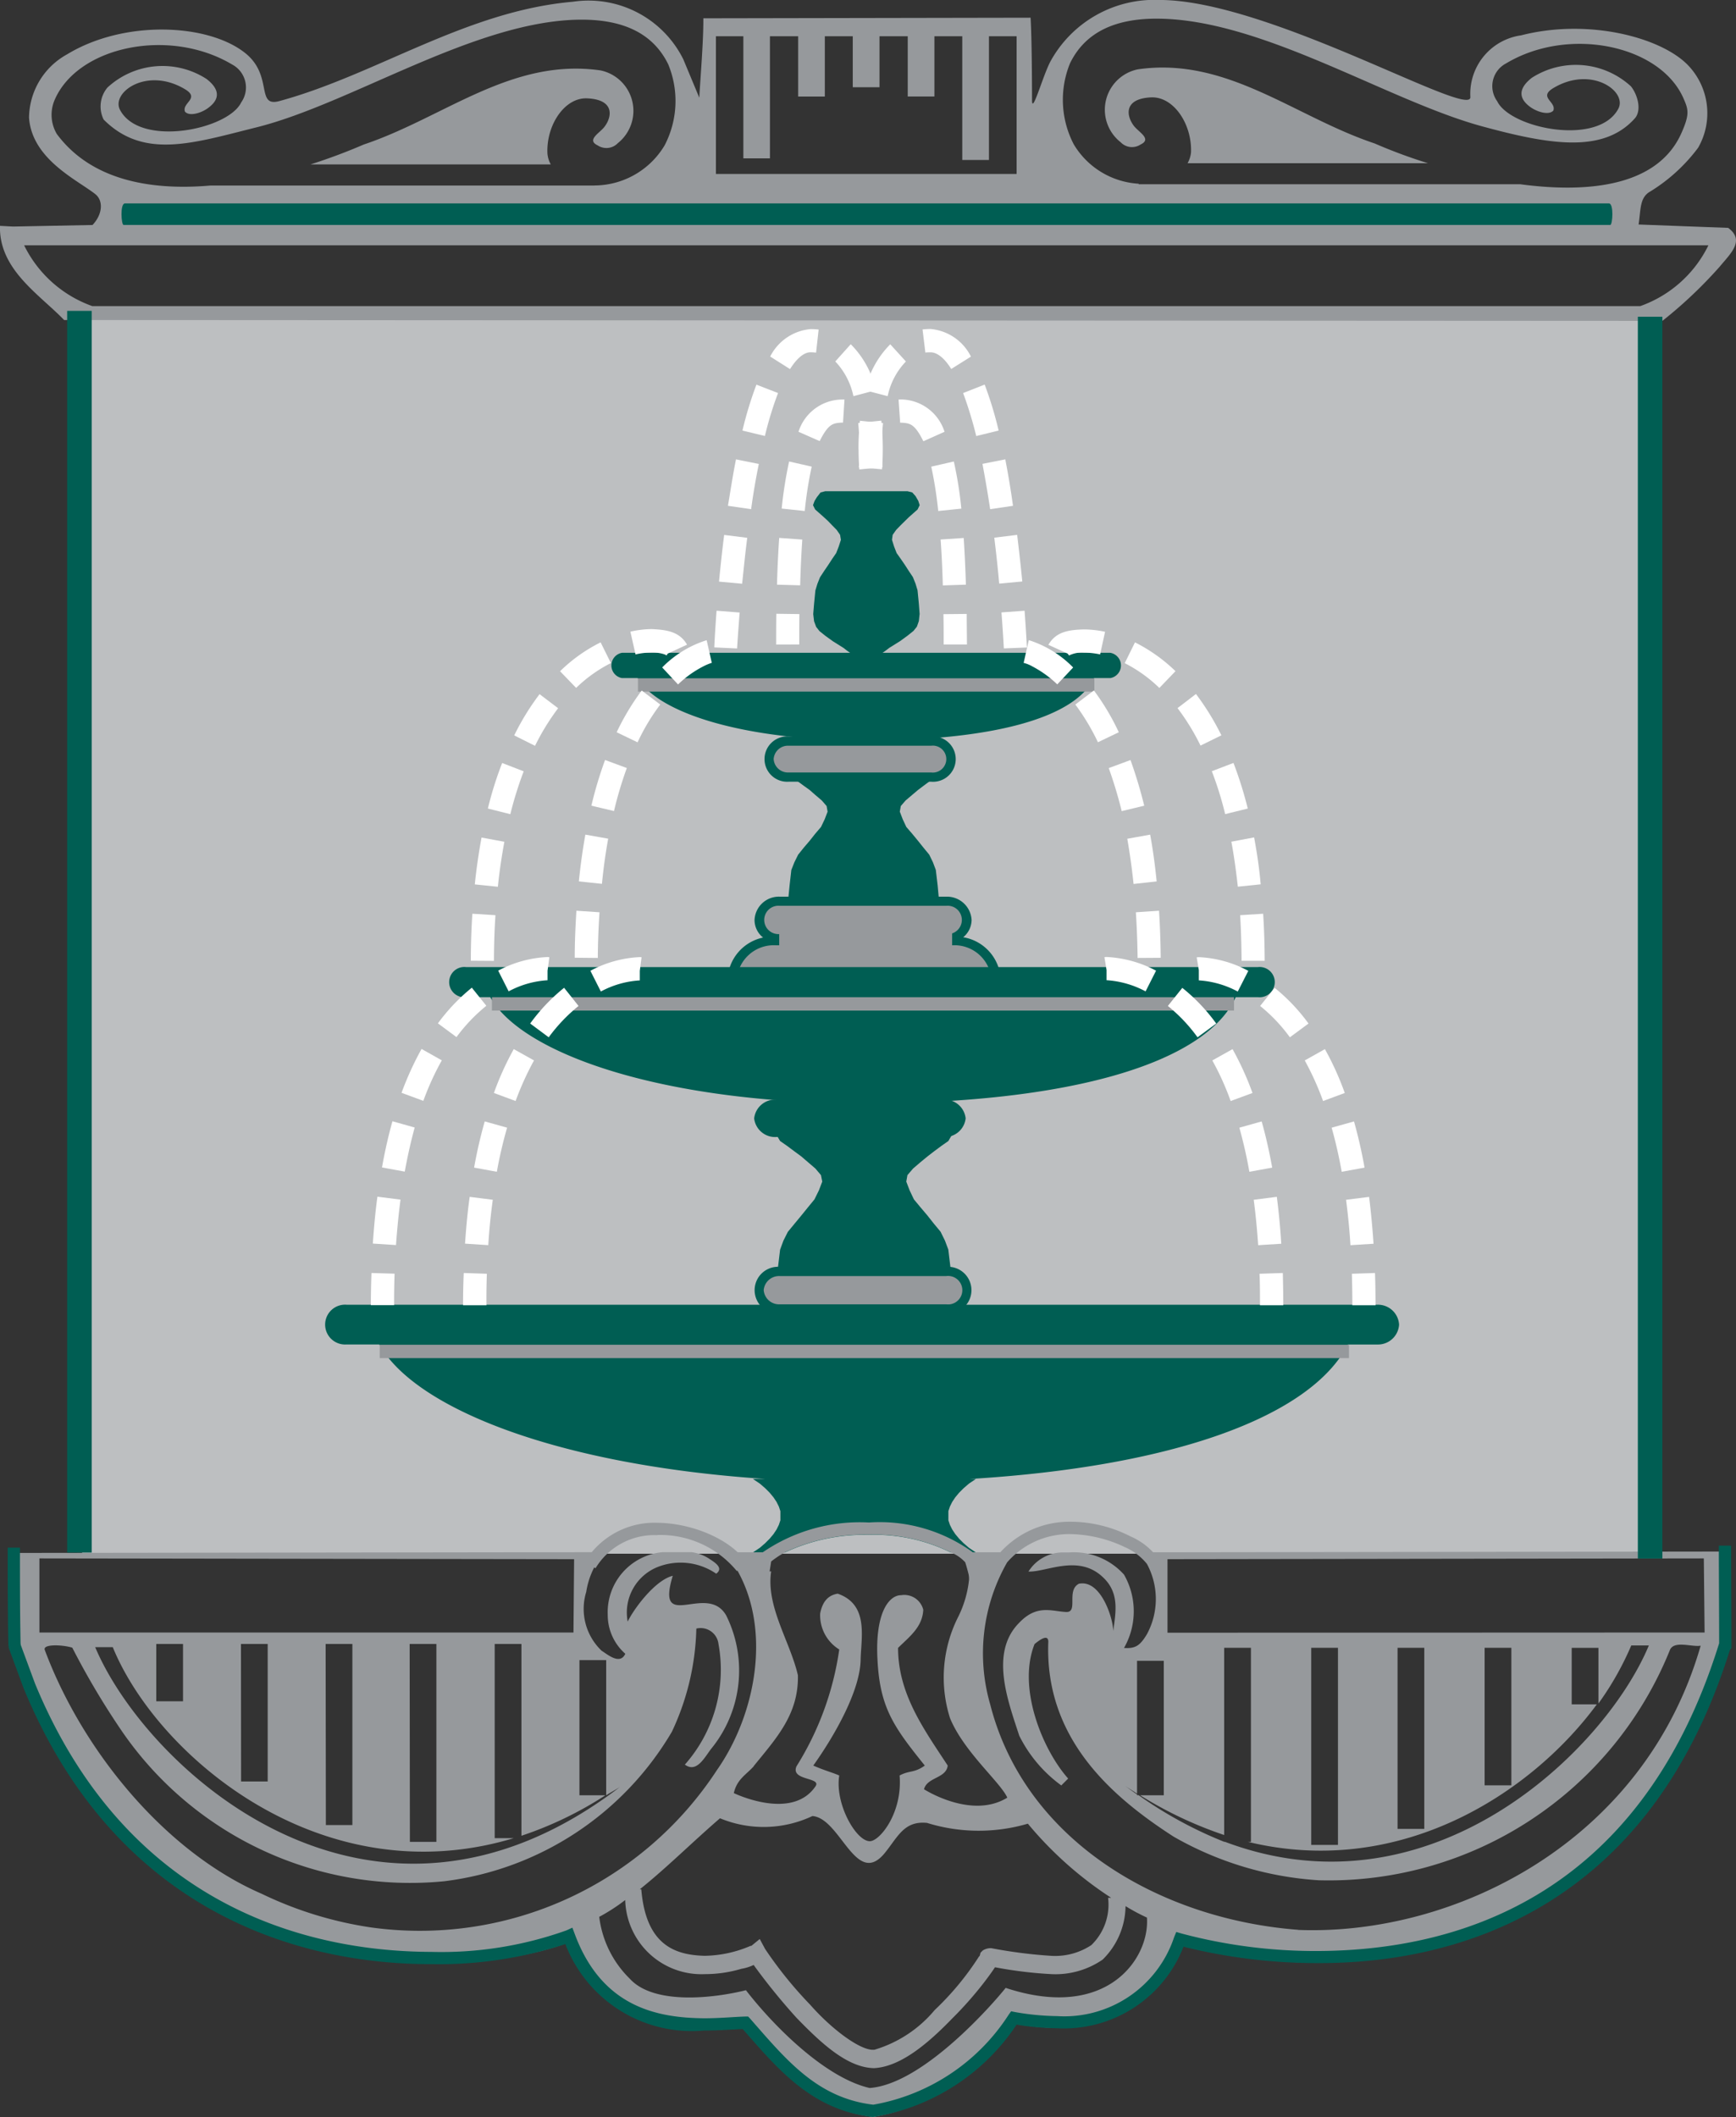<svg id="Group_2717" data-name="Group 2717" xmlns="http://www.w3.org/2000/svg" xmlns:xlink="http://www.w3.org/1999/xlink" width="67.651" height="82.484" viewBox="0 0 67.651 82.484">
  <rect x="0" y="0" width="67.651" height="82.484" fill="#333333" stroke="none"/>
  <defs>
    <style>
      .cls-1 {
        fill: none;
      }

      .cls-2 {
        fill: #bdbfc1;
      }

      .cls-3 {
        clip-path: url(#clip-path);
      }

      .cls-4 {
        fill: #96999c;
      }

      .cls-5 {
        fill: #005e53;
      }

      .cls-6 {
        fill: #fff;
      }
    </style>
    <clipPath id="clip-path">
      <rect id="Rectangle_515" data-name="Rectangle 515" class="cls-1" width="67.651" height="82.484"/>
    </clipPath>
  </defs>
  <rect id="Rectangle_509" data-name="Rectangle 509" class="cls-2" width="60.829" height="48.422" transform="translate(3.2 12.112)"/>
  <g id="Group_2712" data-name="Group 2712" transform="translate(0 0)">
    <g id="Group_2711" data-name="Group 2711" class="cls-3">
      <path id="Path_4961" data-name="Path 4961" class="cls-4" d="M15.094,3.794a.608.608,0,0,0,.777.089c.452-.214-.068-.476-.259-.723-.3-.39-.411-1.063.667-1.113.881-.039,1.6,1.042,1.557,2.146a1.089,1.089,0,0,1-.134.42h9.371a20.322,20.322,0,0,1-2.081-.771C21.869,2.8,19.237.454,15.767.954a1.607,1.607,0,0,0-.673,2.84" transform="translate(28.577 1.747)"/>
      <path id="Path_4962" data-name="Path 4962" class="cls-4" d="M13.3,4.2c-.048-1.1.67-2.185,1.551-2.143,1.081.048.97.723.67,1.11-.188.247-.711.509-.262.723a.617.617,0,0,0,.786-.089A1.609,1.609,0,0,0,15.369.968c-3.477-.5-6.1,1.84-9.225,2.887a22.189,22.189,0,0,1-2.081.777h9.368A1.037,1.037,0,0,1,13.3,4.2" transform="translate(8.033 1.775)"/>
      <path id="Path_4963" data-name="Path 4963" class="cls-4" d="M67.351,8.879l-3.495-.131c.086-.566.042-1.009.4-1.253a6.7,6.7,0,0,0,1.92-1.738,2.7,2.7,0,0,0-.42-3.242c-1.078-1.078-3.894-1.8-6.477-1.137a2.3,2.3,0,0,0-1.979,2.4C57.367,4.673,49.449,0,45.193,0a4.618,4.618,0,0,0-4.26,2.4c-.3.569-.714,2.093-.714,1.5,0,.06,0-2.3-.057-3.209L27.41.714c.006.878-.107,2.2-.158,3.093l-.625-1.5a4.122,4.122,0,0,0-4.3-2.238c-4.164.36-7.677,2.849-11.439,3.87-.929.253-.232-.985-1.322-1.863C8.13.917,4.85.759,2.614,2.119A2.852,2.852,0,0,0,1.132,4.587C1.248,6.2,2.992,7,3.707,7.558c.321.247.307.774-.1,1.209l-3.1.06L0,8.8c-.045,1.7,1.524,2.658,2.5,3.67l62.284.033a17.417,17.417,0,0,0,2.23-2.11c.444-.533.988-1.024.336-1.512M41.7,2.465C42.3,1.235,43.5.7,45.2.729c4.06.068,8.877,3.185,12.535,4.188,2.631.717,4.733,1.078,5.971-.3.283-.316.113-.923-.146-1.25a3.175,3.175,0,0,0-3.867-.333c-.717.563-.295.956-.077,1.122.265.2.735.351.917.155.131-.345-.6-.518,0-.878,1.479-.887,2.887.125,2.536.8-.777,1.479-4.212.774-4.724-.289a1,1,0,0,1,.348-1.473c2.432-1.459,5.989-.717,6.906,1.348.2.449.253.625-.068,1.354-.9,2.048-3.536,2.375-6.29,2.006H44.374V7.159a3.159,3.159,0,0,1-2.53-1.536A3.759,3.759,0,0,1,41.7,2.465M27.9,1.414h1.069V6.171h1.036V1.414h1.1V3.763h1.039V1.414h1.089V3.4h1.042V1.414h1.1V3.76h1.039V1.414H37.5V6.233H38.54V1.414h1.078V6.778H27.9ZM2.215,5.221a1.466,1.466,0,0,1-.071-1.357c.92-2.069,4.474-2.8,6.906-1.348A1.011,1.011,0,0,1,9.4,3.992c-.512,1.063-3.953,1.765-4.724.286C4.326,3.6,5.728,2.59,7.21,3.477c.6.36-.131.53,0,.875.179.2.655.048.92-.158.214-.164.643-.557-.08-1.116a3.162,3.162,0,0,0-3.861.333A1.148,1.148,0,0,0,4.04,4.659c1.569,1.572,3.513.911,5.971.3C13.69,4.036,18.48.836,22.546.768c1.7-.027,2.893.509,3.495,1.738a3.737,3.737,0,0,1-.14,3.158A3.2,3.2,0,0,1,23.2,7.227l-.024,0V7.23H8.2C5.82,7.436,3.534,7,2.215,5.221m61.707,6.707H3.6A4.717,4.717,0,0,1,.941,9.558H66.577a4.7,4.7,0,0,1-2.655,2.369" transform="translate(-0.001 -0.001)"/>
      <path id="Path_4964" data-name="Path 4964" class="cls-5" d="M13.662,17.312l.226-.051.214-.107.229-.137.185-.1.589-.3.4-.244.33-.217.191-.188.11-.25.042-.324-.042-.458-.071-.6-.113-.3-.143-.295-.226-.274L15.37,13.2l-.226-.274-.229-.265-.14-.3-.113-.295.039-.22.188-.217.256-.217.226-.191.217-.164.253-.188.229-.158.113-.2-.074-.188-.152-.214-.185-.164-.262-.054H10.994l-.256.054-.185.164-.146.214-.086.188.113.2.229.158.256.188.229.164.217.191.256.217.188.217.039.22-.113.295-.143.3-.226.265-.217.274-.229.268-.22.274-.146.295-.119.3-.068.6-.045.458.045.324.113.25.185.188.33.217.414.244.586.3.185.1.223.137.217.107.232.051Z" transform="translate(20.403 19.557)"/>
      <path id="Path_4965" data-name="Path 4965" class="cls-4" d="M18.17,13.331H11.285a1.622,1.622,0,0,0-1.7,1.527,1.622,1.622,0,0,0,1.7,1.53H18.17a1.622,1.622,0,0,0,1.7-1.53,1.622,1.622,0,0,0-1.7-1.527m-6.724-.077h6.48a.732.732,0,1,0,0-1.456h-6.48a.732.732,0,1,0,0,1.456" transform="translate(18.947 23.32)"/>
      <path id="Path_4966" data-name="Path 4966" class="cls-5" d="M11.405,16.684a1.8,1.8,0,0,1-1.881-1.706,1.746,1.746,0,0,1,1.387-1.649.872.872,0,0,1-.333-.682.95.95,0,0,1,.988-.911h6.48a.961.961,0,0,1,.991.911.885.885,0,0,1-.327.67,1.748,1.748,0,0,1,1.462,1.661,1.8,1.8,0,0,1-1.881,1.706ZM9.884,14.979a1.442,1.442,0,0,0,1.521,1.345l6.885,0a1.448,1.448,0,0,0,1.521-1.348A1.446,1.446,0,0,0,18.29,13.63v0H11.405a1.446,1.446,0,0,0-1.521,1.348m1.682-1.709v-.077h6.48a.553.553,0,1,0,0-1.1h-6.48a.553.553,0,1,0,0,1.1Z" transform="translate(18.826 23.199)"/>
      <path id="Path_4967" data-name="Path 4967" class="cls-5" d="M13.01,12.884l.161-.045.152-.092.161-.116.131-.1.42-.262.286-.208.238-.191.131-.164.077-.217.03-.28-.03-.4-.051-.521-.08-.262-.1-.25-.161-.241-.149-.232-.164-.238L13.9,8.836l-.1-.259-.08-.256.027-.193.134-.191.182-.188.164-.161.149-.146.185-.164.158-.14.08-.167-.054-.167-.107-.185-.128-.143-.188-.048h-3.2l-.185.048-.146.188-.086.14-.063.167.083.167.158.14.185.164.158.146.155.161.185.188.131.191.033.193-.083.256-.1.259-.161.235-.155.238-.158.232-.158.241-.1.25-.08.262-.051.521-.033.4.033.28.08.217.128.164.238.191.289.208.417.262.128.1.161.116.155.092.167.045Z" transform="translate(21.04 12.71)"/>
      <path id="Path_4968" data-name="Path 4968" class="cls-5" d="M14.056,23.251l.262-.06.253-.122.262-.158.214-.122.682-.354.482-.28.378-.253.22-.22.128-.289.048-.381-.048-.533-.083-.691-.131-.348-.17-.345-.262-.316-.247-.313-.268-.316-.262-.316-.167-.351-.131-.342.045-.253.22-.256.295-.253.268-.22.247-.191.3-.223.265-.185.131-.226-.083-.217-.179-.244-.214-.2-.3-.06H10.946l-.3.06-.217.2-.164.244-.1.217.134.226.265.185.3.223.259.191.256.22.295.253.217.256.051.253-.131.342-.173.351-.259.316-.256.316-.259.313L10.6,19.1l-.173.345-.128.348-.083.691-.051.533.051.381.131.289.217.22.378.253.485.28.682.354.217.122.262.158.253.122.265.06Z" transform="translate(20.101 28.895)"/>
      <path id="Path_4969" data-name="Path 4969" class="cls-4" d="M18.041,17.37a.772.772,0,0,1-.813.726h-6.48a.732.732,0,1,1,0-1.456h6.48a.775.775,0,0,1,.813.729" transform="translate(19.644 32.893)"/>
      <path id="Path_4970" data-name="Path 4970" class="cls-5" d="M10.866,18.4a.911.911,0,1,1,0-1.816h6.48a.911.911,0,1,1,0,1.816Zm-.631-.908a.6.6,0,0,0,.631.551h6.48a.555.555,0,1,0,0-1.1h-6.48a.6.6,0,0,0-.631.548" transform="translate(19.526 32.774)"/>
      <path id="Path_4971" data-name="Path 4971" class="cls-5" d="M46.108,17.852a.822.822,0,0,1-.833.774H44.114c-1.459,2.828-6.846,4.763-14.735,5.239h.238l-.268.179-.208.179-.179.179-.149.179-.119.179-.089.179-.06.179v.357l.06.179.089.179.119.179.149.179.179.179.208.179.268.179h-.982a6.73,6.73,0,0,0-3.185-.685,7.293,7.293,0,0,0-3.274.685h-1.25l.268-.179.208-.179.179-.179.149-.179.119-.179.089-.179.06-.179v-.357l-.06-.179-.089-.179-.119-.179L21.58,24.4l-.179-.179-.208-.179-.268-.179H21.4c-8.067-.536-13.633-2.739-15.032-5.239H5.089a.776.776,0,1,1,0-1.548H45.275a.822.822,0,0,1,.833.774" transform="translate(8.413 33.757)"/>
      <path id="Path_4972" data-name="Path 4972" class="cls-5" d="M37.4,12.658H6.535a.59.59,0,1,0,0,1.173h.947c1.241,2.218,6.745,4.141,14.583,4.141,7.867,0,13.267-1.524,14.467-4.141H37.4a.59.59,0,1,0,0-1.173" transform="translate(11.623 25.02)"/>
      <path id="Path_4973" data-name="Path 4973" class="cls-5" d="M27.442,8.545H8.412a.5.5,0,0,0,0,.985h.613c.786,1.354,4.1,2.432,8.912,2.432s8.1-.845,8.871-2.432h.634a.5.5,0,0,0,0-.985" transform="translate(15.827 16.889)"/>
      <path id="Path_4974" data-name="Path 4974" class="cls-4" d="M17.151,10.4a.739.739,0,0,1-.768.7H10.834a.705.705,0,1,1,0-1.405h5.549a.739.739,0,0,1,.768.7" transform="translate(19.903 19.174)"/>
      <path id="Path_4975" data-name="Path 4975" class="cls-5" d="M10.954,11.4a.883.883,0,1,1,0-1.762h5.552a.884.884,0,1,1,0,1.762Zm-.586-.881a.558.558,0,0,0,.586.521h5.552a.525.525,0,1,0,0-1.042H10.954a.558.558,0,0,0-.586.521" transform="translate(19.781 19.056)"/>
      <path id="Path_4976" data-name="Path 4976" class="cls-5" d="M18.115,15.123a.819.819,0,0,1-.89.723H10.766a.822.822,0,0,1-.893-.723.822.822,0,0,1,.893-.729h6.459a.819.819,0,0,1,.89.729" transform="translate(19.516 28.451)"/>
      <rect id="Rectangle_510" data-name="Rectangle 510" class="cls-4" width="17.786" height="0.518" transform="translate(24.861 26.427)"/>
      <path id="Path_4977" data-name="Path 4977" class="cls-4" d="M10.2,12.144l6.739-.009v.958l-6.739.012Z" transform="translate(20.165 23.986)"/>
      <rect id="Rectangle_511" data-name="Rectangle 511" class="cls-4" width="37.771" height="0.521" transform="translate(14.797 52.393)"/>
      <rect id="Rectangle_512" data-name="Rectangle 512" class="cls-4" width="28.919" height="0.521" transform="translate(19.17 38.852)"/>
      <path id="Path_4978" data-name="Path 4978" class="cls-5" d="M59.554,2.663H1.726c-.2,0-.143.839-.054.839H59.608c.089,0,.146-.839-.054-.839" transform="translate(3.144 5.262)"/>
      <path id="Path_4979" data-name="Path 4979" class="cls-4" d="M10.483,20.412A2.674,2.674,0,0,0,8.069,21.7l-.411-.256a3.178,3.178,0,0,1,2.825-1.515c1.607.021,3.167.857,3.533,1.7l-.444.176a3.864,3.864,0,0,0-3.09-1.4" transform="translate(15.138 39.4)"/>
      <path id="Path_4980" data-name="Path 4980" class="cls-4" d="M44.588,21.109a2.633,2.633,0,0,0-.893-.625,5.142,5.142,0,0,0-2.322-.566,3.644,3.644,0,0,0-2.739,1.191H37.563a6.186,6.186,0,0,0-4.048-1.161,6.679,6.679,0,0,0-4.138,1.161H27.8a2.286,2.286,0,0,1,.447.476c1.518,2.381.893,5.8-.655,8.007a13.832,13.832,0,0,1-13.484,6.132,14.749,14.749,0,0,1-4.257-1.31c-3.78-1.637-7-5.6-8.454-9.5-.089-.238.685-.208,1.072-.089a30.211,30.211,0,0,0,1.965,3.3,13.627,13.627,0,0,0,12.532,5.8A12,12,0,0,0,25.835,28.1a9.948,9.948,0,0,0,.953-4.019.7.7,0,0,1,.863.6,5.575,5.575,0,0,1-1.31,4.7c.447.327.744-.238,1.012-.6a4.819,4.819,0,0,0,.6-5.209c-.744-1.31-2.768.714-2.084-1.548-.714.179-1.548,1.34-1.756,1.786A1.909,1.909,0,0,1,25.3,21.674a2.449,2.449,0,0,1,2.262.268c.327-.238-.119-.476-.3-.6a1.677,1.677,0,0,0-.655-.238H25.478a2.348,2.348,0,0,0-2.143,2.441,2.014,2.014,0,0,0,.685,1.518c-.208.447-.685.03-.923-.119a2.25,2.25,0,0,1-.6-2.292,3.086,3.086,0,0,1,.714-1.548l-23.04.03c0,1.4,0,2.441.03,3.751l.03.119L.8,26.526c5.358,13.038,18.6,10.835,21.015,9.764,1.488,4.048,5.3,3.423,6.876,3.364,1.429,1.607,2.679,3.185,5,3.453a8.232,8.232,0,0,0,5.477-3.632c2.143.387,5.12.327,6.459-3.066,0,0,16.134,4.882,21.224-11.4l.03-.03v-3.9Zm-22.355,4.2h1.042v5.269c.179-.119.357-.208.536-.327-9.7,7.412-18.456-.714-20.45-5.447h.685c1.726,4.227,8.126,9.7,15.628,7.442h-.744V24.681h1.042v7.472a14.294,14.294,0,0,0,3.274-1.578H22.233ZM5.742,24.681H6.784v2.233H5.742Zm3.3,0h1.042v5.358H9.047Zm3.3,0h1.042v7.055H12.351Zm3.274,0h1.042v7.71H15.625ZM1.188,21.347l20.837.03L22,24.234H1.188ZM47.357,32.122V24.83H48.4V32.39h-.119c5.894,1.429,11.014-1.846,13.6-5.358H60.9v-2.2h1.042V27a11.708,11.708,0,0,0,1.28-2.262h.685c-1.7,4.078-8.454,10.686-16.521,7.65h-.03a16.075,16.075,0,0,1-3.334-1.816h-.06v-.03c-.179-.119-.327-.238-.506-.357.179.119.327.208.506.327V25.336h1.042v5.239h-.923a15.469,15.469,0,0,0,3.274,1.548M50.75,24.83h1.042v7.68H50.75Zm3.364,0h1.042v7.055H54.114Zm3.393,0h1.042v5.358H57.507ZM29.02,29.443c.893-1.1,1.756-2.024,1.726-3.542-.3-1.31-1.25-2.679-1.042-4.048h-.06l.06-.387a4.179,4.179,0,0,1,.536-.357,7.293,7.293,0,0,1,3.274-.685,6.729,6.729,0,0,1,3.185.685,1.588,1.588,0,0,1,.566.387c.06.179.119.417.119.417a.824.824,0,0,1,.03.268A4.218,4.218,0,0,1,37,23.609a5.238,5.238,0,0,0-.327,3.959c.536,1.31,1.965,2.5,2.233,3.1-1.4.863-3.245-.327-3.245-.327.119-.476.863-.417.923-.923-.893-1.369-1.935-2.768-1.935-4.584.417-.417.953-.8.982-1.488a.762.762,0,0,0-.863-.566c-.476,0-1.012.685-.923,2.471.089,1.905.625,2.649,1.846,4.167-.417.3-.6.179-.982.387.119,1.459-.774,2.56-1.161,2.56-.536,0-1.369-1.459-1.191-2.56-.268-.119-.536-.179-1.012-.387.744-1.042,1.846-2.887,1.846-4.167.03-.893.3-2.113-.893-2.53-.387.06-.6.327-.685.774a1.564,1.564,0,0,0,.744,1.4,11.672,11.672,0,0,1-1.667,4.554c-.238.566.982.417.744.774-.923,1.369-3.185.268-3.185.268.119-.536.476-.714.774-1.042m-1.31,2.024a4.449,4.449,0,0,0,3.6-.089c1.1.089,1.7,2.828,2.828,1.429.506-.625.744-1.25,1.637-1.161a6.8,6.8,0,0,0,3.929.03,14.448,14.448,0,0,0,3.245,2.887h-.119a2.189,2.189,0,0,1-.655,1.846,2.563,2.563,0,0,1-1.548.417,18.823,18.823,0,0,1-2.352-.3.59.59,0,0,0-.327.089l-.089.089-.03.119-.03.03a11.086,11.086,0,0,1-1.726,2.084,4.854,4.854,0,0,1-2.352,1.548h-.03c-.506.03-1.607-.774-2.471-1.756a15.725,15.725,0,0,1-1.756-2.173l-.208-.387-.327.268H28.9a4.688,4.688,0,0,1-1.786.387c-1.161-.03-2.292-.417-2.471-2.59h-.06c1.042-.833,2.024-1.816,3.126-2.768m11.133,6.608c-.476.6-3.215,3.751-5.3,3.9-1.7-.387-3.691-2.352-4.822-3.81-1.191.3-3.572.6-4.525-.447a4.052,4.052,0,0,1-1.191-2.411,7.334,7.334,0,0,0,1.012-.655,2.972,2.972,0,0,0,3.1,2.887,4.992,4.992,0,0,0,1.429-.208,1.8,1.8,0,0,0,.476-.149,24.3,24.3,0,0,0,1.667,2.054c.953.982,1.965,1.935,3.006,1.965h.03c1.042-.06,2.113-.982,3.036-1.935a14.365,14.365,0,0,0,1.191-1.34c.208-.268.357-.476.476-.655a16.2,16.2,0,0,0,2.2.268,3.24,3.24,0,0,0,1.994-.566,2.963,2.963,0,0,0,.893-2.084,7.4,7.4,0,0,0,.833.446c.119,1.578-1.548,4.048-5.507,2.739m11.4-2.262c-5.447-.417-10.657-3.513-12-8.781A7.146,7.146,0,0,1,38.9,21.5a3.21,3.21,0,0,1,2.471-1.1,5.14,5.14,0,0,1,2.113.506,2.288,2.288,0,0,1,.863.655,2.876,2.876,0,0,1,0,2.739c-.268.446-.447.566-.893.536a2.878,2.878,0,0,0,0-2.858,2.626,2.626,0,0,0-2.143-.863h-.3a1.588,1.588,0,0,0-1.28.744c.685.03,1.935-.685,2.887.208.685.625.506,1.4.417,2.113,0-.476-.476-2.024-1.34-1.846-.506.268,0,1.131-.506,1.1-.566-.03-1.131-.3-1.816.417-1.161,1.161-.447,3.036,0,4.406a5.332,5.332,0,0,0,1.637,1.935l.268-.268c-.982-1.1-1.994-3.513-1.31-5.239.179-.149.536-.417.536-.089-.149,3.81,2.53,6.072,4.882,7.591a13.028,13.028,0,0,0,5.656,1.7,14.338,14.338,0,0,0,13.693-8.99c.179-.357.863-.089,1.191-.149-2.2,7.65-9.585,11.311-15.687,11.073m-5.09-11.579V21.377l20.9-.03.03,2.887Z" transform="translate(0.348 39.37)"/>
      <path id="Path_4981" data-name="Path 4981" class="cls-6" d="M16.811,15.352v-.006l.9-.065c.065.869.089,1.426.092,1.432l-.9.036s-.027-.542-.092-1.4m-.289-2.914.9-.11c.077.643.146,1.259.2,1.816l-.9.083c-.048-.548-.113-1.155-.191-1.789M16.07,9.559l.89-.176c.116.6.217,1.209.3,1.81l-.89.131c-.089-.589-.191-1.185-.3-1.765m-4.831-.58a10.224,10.224,0,0,1,.057-1.1l.9.092a9.172,9.172,0,0,0-.054,1.012c0,.435.03.705.03.705l-.9.089c0-.012-.03-.324-.03-.795M15.317,6.8h0l.839-.33A14.518,14.518,0,0,1,16.7,8.261l-.872.214A15.746,15.746,0,0,0,15.317,6.8M11.5,6.692A3.655,3.655,0,0,1,12.477,4.9l.61.67a2.746,2.746,0,0,0-.711,1.351Zm2.545-1.479c-.071,0-.14,0-.2.009l-.11-.9a2.711,2.711,0,0,1,.313-.018A1.945,1.945,0,0,1,15.621,5.38l-.768.482c-.3-.485-.592-.652-.807-.649" transform="translate(22.216 8.514)"/>
      <path id="Path_4982" data-name="Path 4982" class="cls-6" d="M9.351,16.709c0-.006.024-.557.089-1.429l.9.071c-.068.854-.1,1.4-.1,1.4Zm.185-2.563c.054-.56.119-1.176.2-1.819l.9.113c-.083.631-.14,1.238-.2,1.789Zm.348-2.953c.1-.6.193-1.212.313-1.81l.89.179c-.119.577-.22,1.173-.3,1.762Zm5.1-1.5c0-.006.027-.28.027-.711,0-.289-.015-.64-.051-1.015l.9-.092a10.312,10.312,0,0,1,.057,1.107c0,.467-.03.777-.03.789ZM10.449,8.261a14.324,14.324,0,0,1,.545-1.789l.842.327a13.684,13.684,0,0,0-.512,1.673Zm3.62-2.694.6-.67a3.621,3.621,0,0,1,.976,1.792l-.872.232a2.79,2.79,0,0,0-.708-1.354M11.53,5.377a1.956,1.956,0,0,1,1.578-1.069,2.585,2.585,0,0,1,.31.018l-.1.9a1.551,1.551,0,0,0-.205-.015c-.217-.006-.5.164-.81.655Z" transform="translate(18.484 8.514)"/>
      <path id="Path_4983" data-name="Path 4983" class="cls-6" d="M10.162,14.777c0-.42,0-.816.006-1.2l.9.012c-.006.375-.006.768-.006,1.185Zm.033-2.334c.018-.667.048-1.271.086-1.822l.9.065c-.036.533-.065,1.125-.083,1.783Zm.083-1.822h0Zm.1-1.143a16.3,16.3,0,0,1,.289-1.834v0l.881.2a15.169,15.169,0,0,0-.271,1.729Zm.655-2.992a1.8,1.8,0,0,1,1.664-1.256c.045,0,.089,0,.128,0l-.057.9-.071,0c-.321.024-.5.045-.839.72Z" transform="translate(20.084 10.336)"/>
      <path id="Path_4984" data-name="Path 4984" class="cls-6" d="M13.524,14.776c0-.414,0-.8-.009-1.182l.908-.009c0,.381.006.774.009,1.191Zm-.119-4.09.9-.06c.036.548.065,1.152.086,1.819l-.9.03q-.027-.987-.086-1.789m-.36-2.84.875-.2a14.939,14.939,0,0,1,.292,1.837l-.9.092a15.988,15.988,0,0,0-.271-1.729M11.9,6.135l-.071,0-.063-.9A.9.9,0,0,1,11.9,5.23a1.8,1.8,0,0,1,1.658,1.259l-.825.369c-.336-.679-.521-.7-.833-.723" transform="translate(23.25 10.334)"/>
      <path id="Path_4985" data-name="Path 4985" class="cls-6" d="M6.164,21.152c0-.637.021-1.247.06-1.831l.9.057c-.039.563-.057,1.155-.06,1.78Zm.155-2.974c.065-.646.158-1.256.262-1.825l.89.164c-.1.545-.191,1.128-.253,1.753Zm.509-2.956a13.85,13.85,0,0,1,.557-1.774l.839.324a14.616,14.616,0,0,0-.521,1.67Zm1.027-2.849a9.638,9.638,0,0,1,.988-1.607l.723.548a9.043,9.043,0,0,0-.9,1.465Zm1.786-2.5a6.2,6.2,0,0,1,1.581-1.125v0l.4.807a5.509,5.509,0,0,0-1.354.967Zm4.152-.616a.531.531,0,0,0-.092-.045,1.47,1.47,0,0,0-.488-.068,2.823,2.823,0,0,0-.631.074l-.2-.887a3.845,3.845,0,0,1,.83-.1c.592.027,1.086.1,1.378.607h0l-.753.348Z" transform="translate(12.184 16.279)"/>
      <path id="Path_4986" data-name="Path 4986" class="cls-6" d="M7.524,20.751c0-.643.03-1.25.065-1.831l.9.06c-.036.56-.063,1.152-.065,1.78Zm.161-2.974c.065-.652.152-1.253.253-1.822l.89.158c-.1.545-.182,1.128-.244,1.759Zm.488-2.95a15.58,15.58,0,0,1,.533-1.78l.848.313a14.976,14.976,0,0,0-.5,1.676Zm.985-2.861a9.555,9.555,0,0,1,.976-1.625l.723.545a8.077,8.077,0,0,0-.884,1.473Zm1.774-2.524A4.166,4.166,0,0,1,12.665,8.38l.2.881a2.059,2.059,0,0,0-.339.143,4.117,4.117,0,0,0-.976.7Z" transform="translate(14.873 16.563)"/>
      <path id="Path_4987" data-name="Path 4987" class="cls-6" d="M21.194,19.376l.9-.057c.039.58.057,1.191.06,1.834l-.9,0c-.006-.625-.021-1.217-.057-1.78m-.342-2.861.887-.167c.107.572.2,1.179.256,1.828l-.89.092c-.071-.625-.149-1.206-.253-1.753m-.759-2.747h0l.842-.321a15.3,15.3,0,0,1,.557,1.777l-.881.217a13.23,13.23,0,0,0-.521-1.673m-1.337-2.456.72-.551a10.007,10.007,0,0,1,.991,1.61l-.813.4a8.834,8.834,0,0,0-.9-1.465M16.7,9.556h0l.4-.81a6.409,6.409,0,0,1,1.578,1.122l-.628.655A5.5,5.5,0,0,0,16.7,9.556m-2.224-.372-.75-.342c.292-.512.789-.583,1.378-.6a4.027,4.027,0,0,1,.83.092l-.193.881a3.3,3.3,0,0,0-.637-.071,1.151,1.151,0,0,0-.574.113Z" transform="translate(27.13 16.281)"/>
      <path id="Path_4988" data-name="Path 4988" class="cls-6" d="M17.777,18.982l.9-.06c.036.58.06,1.188.065,1.834l-.9.006q-.013-.942-.068-1.78m-.333-2.864.89-.161q.156.848.253,1.822l-.9.1c-.065-.628-.149-1.214-.244-1.756m-.729-2.756h0l.854-.316A17.925,17.925,0,0,1,18.1,14.83l-.878.211a16.879,16.879,0,0,0-.506-1.679m-1.3-2.474.723-.548a9.33,9.33,0,0,1,.97,1.628l-.813.39a8.743,8.743,0,0,0-.881-1.47M13.746,9.406a1.294,1.294,0,0,0-.345-.14h0l.2-.887a4.175,4.175,0,0,1,1.729,1.066l-.619.658a4.269,4.269,0,0,0-.97-.7" transform="translate(26.49 16.561)"/>
      <path id="Path_4989" data-name="Path 4989" class="cls-6" d="M4.855,26.087c0-.432.009-.848.024-1.253l.9.027c-.012.4-.021.807-.018,1.226Zm.077-2.4c.045-.646.1-1.256.179-1.825l.9.113c-.074.557-.131,1.143-.176,1.771Zm.357-2.965q.174-.973.408-1.8l.866.244c-.143.524-.274,1.1-.387,1.718Zm.762-2.908a12.086,12.086,0,0,1,.78-1.709l.789.444A10.724,10.724,0,0,0,6.9,18.127Zm1.417-2.706a7.459,7.459,0,0,1,1.322-1.39l.566.705a6.6,6.6,0,0,0-1.164,1.22Zm2.349-2.054a4.515,4.515,0,0,1,1.923-.53l.065.006h.006l-.071.53v.369a3.64,3.64,0,0,0-1.515.432Z" transform="translate(9.597 24.763)"/>
      <path id="Path_4990" data-name="Path 4990" class="cls-6" d="M6.062,26.09c0-.432.009-.848.027-1.256l.9.03c-.012.4-.021.8-.015,1.226Zm.077-2.4c.045-.643.1-1.253.182-1.822l.9.113c-.077.554-.137,1.14-.176,1.768Zm.354-2.962a17.975,17.975,0,0,1,.414-1.8l.872.244a16.931,16.931,0,0,0-.4,1.718Zm.771-2.908a11.623,11.623,0,0,1,.774-1.709l.789.441a11.507,11.507,0,0,0-.717,1.581Zm1.414-2.706A7.207,7.207,0,0,1,10,13.722l.563.708A6.5,6.5,0,0,0,9.4,15.651Zm2.346-2.054a4.5,4.5,0,0,1,1.926-.533.389.389,0,0,1,.068.006l-.068.53v.372a3.647,3.647,0,0,0-1.518.432Z" transform="translate(11.983 24.763)"/>
      <path id="Path_4991" data-name="Path 4991" class="cls-6" d="M21.733,26.09c0-.423-.006-.83-.018-1.226l.9-.03c.018.408.018.825.024,1.256Zm-.247-4.108.9-.113q.107.857.173,1.825l-.9.057c-.036-.625-.1-1.212-.17-1.768m-.563-2.81.872-.244c.155.551.295,1.149.411,1.8l-.89.161c-.113-.625-.244-1.194-.393-1.718m-1.048-2.619.786-.441a11.32,11.32,0,0,1,.774,1.709l-.845.313a11.326,11.326,0,0,0-.714-1.581M18.14,14.43h0l.566-.705a7.266,7.266,0,0,1,1.319,1.39l-.726.536a6.4,6.4,0,0,0-1.158-1.22m-2.39-1v-.4l.068.4-.152-.893a.65.65,0,0,1,.083-.009,4.509,4.509,0,0,1,1.929.533l-.411.807a3.671,3.671,0,0,0-1.518-.435" transform="translate(30.967 24.763)"/>
      <path id="Path_4992" data-name="Path 4992" class="cls-6" d="M20.522,26.09c0-.423,0-.83-.018-1.226l.908-.03c.009.408.018.825.018,1.256Zm-.244-4.108.9-.116c.074.575.134,1.182.173,1.828l-.9.057c-.042-.625-.1-1.212-.173-1.768m-.56-2.81.869-.244c.158.551.292,1.149.411,1.8l-.89.161c-.11-.625-.244-1.194-.39-1.718m-1.054-2.619.789-.441a11.62,11.62,0,0,1,.777,1.709l-.851.313a10.674,10.674,0,0,0-.714-1.581M16.932,14.43l.563-.705a7.183,7.183,0,0,1,1.322,1.39l-.729.536a6.3,6.3,0,0,0-1.155-1.22m-2.39-1v-.4l-.083-.5a.34.34,0,0,1,.083-.009,4.578,4.578,0,0,1,1.929.533l-.408.807a3.71,3.71,0,0,0-1.521-.435" transform="translate(28.579 24.763)"/>
      <path id="Path_4993" data-name="Path 4993" class="cls-5" d="M33.809,42.489c-2.378-.271-3.688-1.857-5.066-3.426-.39.012-.917.057-1.506.057a5.279,5.279,0,0,1-5.406-3.367,15.8,15.8,0,0,1-5.224.78c-5.084.012-12.273-1.974-15.89-10.755L.14,24.212l0-.024L.125,24.06C.1,22.738.1,21.708.1,20.306H.577c0,1.4,0,2.429.024,3.718L.61,24.1l.554,1.5C4.7,34.166,11.627,36.044,16.607,36.056a14.5,14.5,0,0,0,5.263-.836l.235-.107.092.244c1.069,2.89,3.268,3.268,5.04,3.286.625,0,1.182-.057,1.61-.068h.107l.077.08c1.42,1.622,2.617,3.093,4.8,3.355a7.9,7.9,0,0,0,5.284-3.518l.089-.122.146.03a9.978,9.978,0,0,0,1.637.158,4.513,4.513,0,0,0,4.569-3.078l.083-.2.214.063a20.289,20.289,0,0,0,5.31.679C56.286,36,63.618,34.166,66.773,24.1l.012-.042.009-.015c0-1.188-.012-2.691-.012-3.813h.479c0,1.149.012,2.694.012,3.905v.086l-.054.065-.006.006c-3.2,10.243-10.835,12.219-16.05,12.2a21.5,21.5,0,0,1-5.242-.637,5,5,0,0,1-4.935,3.176,10.113,10.113,0,0,1-1.569-.14,8.3,8.3,0,0,1-5.546,3.59l-.033.006Z" transform="translate(0.2 39.991)"/>
      <rect id="Rectangle_513" data-name="Rectangle 513" class="cls-5" width="0.958" height="48.377" transform="translate(2.617 12.112)"/>
      <rect id="Rectangle_514" data-name="Rectangle 514" class="cls-5" width="0.956" height="48.38" transform="translate(63.826 12.341)"/>
    </g>
  </g>
</svg>
